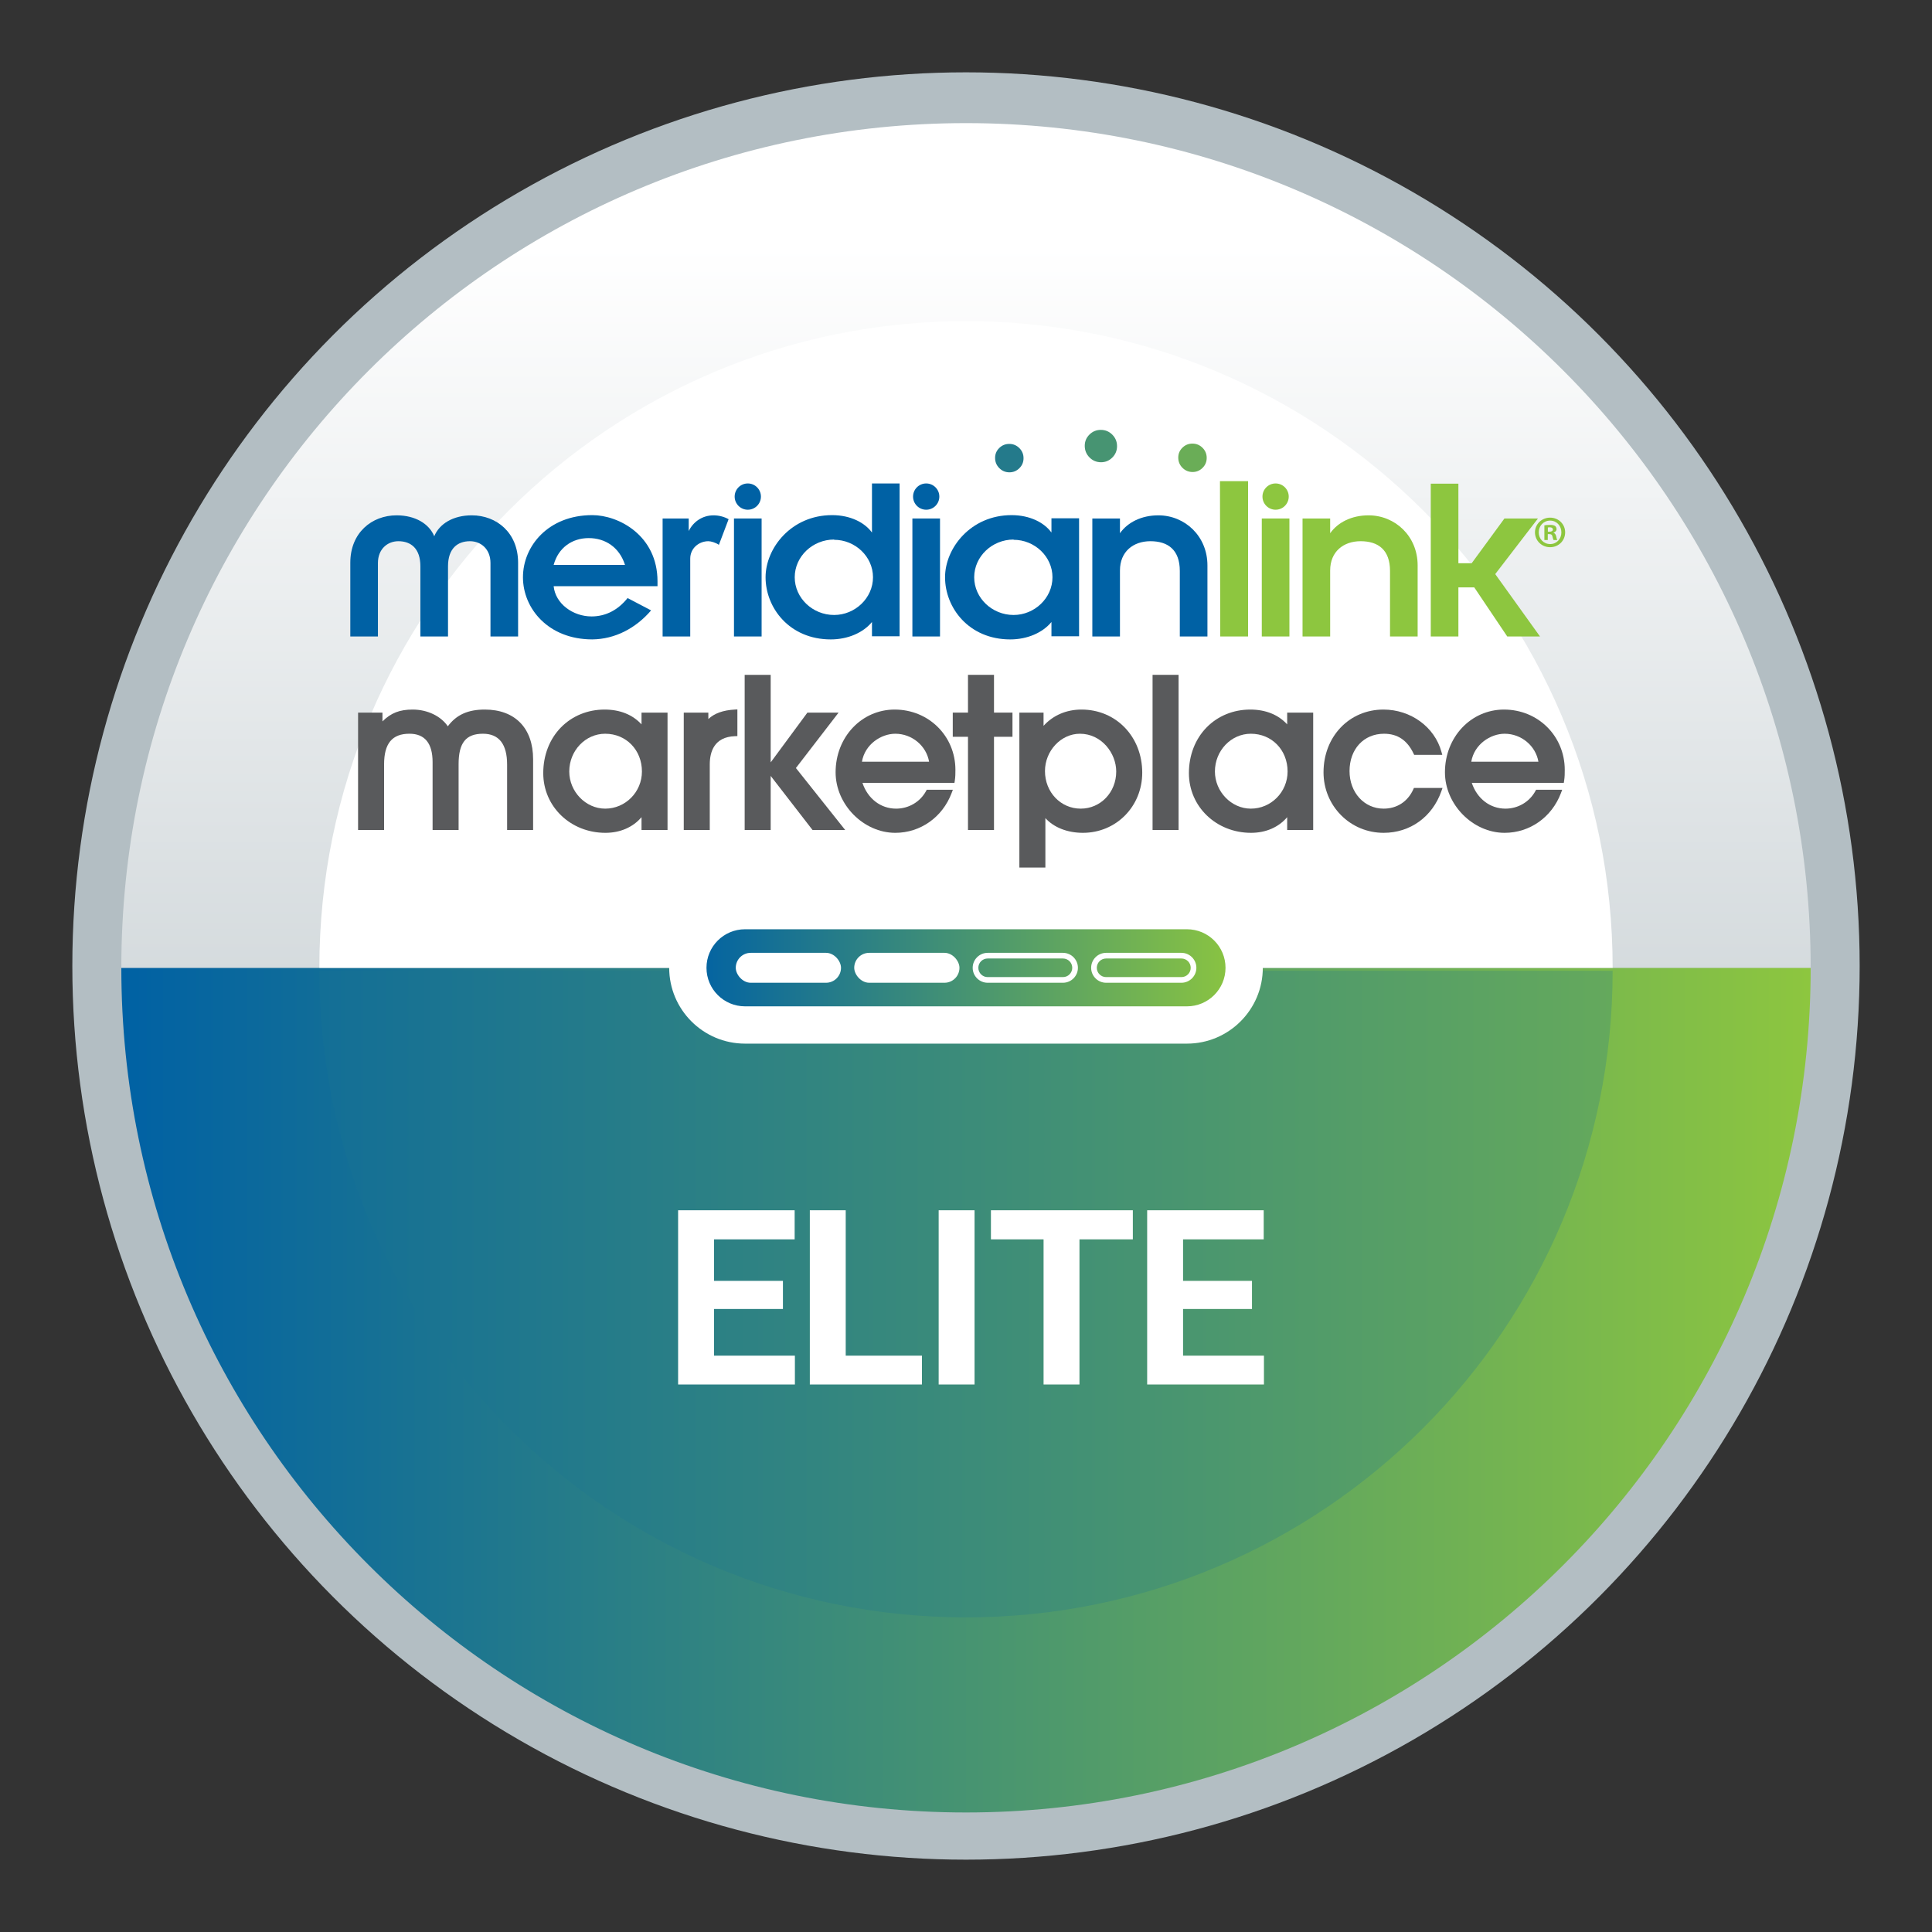 <?xml version="1.0" encoding="UTF-8"?> <svg xmlns="http://www.w3.org/2000/svg" xmlns:xlink="http://www.w3.org/1999/xlink" version="1.1" viewBox="0 0 512 512"><rect x="0" y="0" width="512" height="512" fill="#333333" stroke="none"/><defs><style> .cls-1 { fill: #0061a4; } .cls-2 { fill: url(#linear-gradient-2); } .cls-3 { fill: #fff; } .cls-4 { fill: #595a5c; } .cls-5 { fill: url(#linear-gradient-4); } .cls-6 { fill: #247a8b; } .cls-7 { fill: url(#linear-gradient-3); } .cls-8 { fill: #479472; } .cls-9 { fill: #6aad57; } .cls-10 { fill: #8dc63f; } .cls-11 { fill: #b3bec3; } .cls-12 { fill: url(#linear-gradient); } </style><linearGradient id="linear-gradient" x1="32.152" y1="368.4" x2="479.848" y2="368.4" gradientUnits="userSpaceOnUse"><stop offset="0" stop-color="#0061a4"></stop><stop offset="1" stop-color="#8dc63f"></stop></linearGradient><linearGradient id="linear-gradient-2" x1="256" y1="65.116" x2="256" y2="413.547" gradientUnits="userSpaceOnUse"><stop offset="0" stop-color="#fff"></stop><stop offset="1" stop-color="#b3bec3"></stop></linearGradient><linearGradient id="linear-gradient-3" x1="5.121" y1="342.937" x2="598.972" y2="342.937" xlink:href="#linear-gradient"></linearGradient><linearGradient id="linear-gradient-4" x1="182.283" y1="256.476" x2="329.717" y2="256.476" gradientUnits="userSpaceOnUse"><stop offset="0" stop-color="#0061a4"></stop><stop offset="1" stop-color="#8dc63f"></stop></linearGradient></defs><g><g id="Elite_Badge"><g><g><circle class="cls-11" cx="256" cy="256" r="236.83"></circle><g><path class="cls-12" d="M479.848,256.476c0,123.628-100.22,223.848-223.848,223.848S32.152,380.104,32.152,256.476h447.696Z"></path><path class="cls-2" d="M32.152,256.476c0-123.628,100.22-223.848,223.848-223.848s223.848,100.22,223.848,223.848H32.152Z"></path><path class="cls-3" d="M84.632,256.476c0-94.644,76.724-171.368,171.368-171.368s171.368,76.724,171.368,171.368H84.632Z"></path><path class="cls-7" d="M427.368,257.254c0,94.644-76.724,171.368-171.368,171.368s-171.368-76.724-171.368-171.368h342.735Z"></path><g><path class="cls-3" d="M207.483,346.895h-18.265v12.367h21.436v7.642h-30.948v-46.168h30.884v7.705h-21.372v11.003h18.265v7.452Z"></path><path class="cls-3" d="M224.124,359.262h20.198v7.642h-29.71v-46.168h9.512v38.527Z"></path><path class="cls-3" d="M258.267,366.904h-9.512v-46.168h9.512v46.168Z"></path><path class="cls-3" d="M300.213,328.441h-14.142v38.463h-9.513v-38.463h-13.952v-7.705h37.608v7.705Z"></path><path class="cls-3" d="M331.788,346.895h-18.265v12.367h21.436v7.642h-30.948v-46.168h30.884v7.705h-21.372v11.003h18.265v7.452Z"></path></g><g><path class="cls-5" d="M197.439,271.631c-8.357,0-15.156-6.799-15.156-15.155s6.799-15.155,15.156-15.155h117.122c8.356,0,15.155,6.798,15.155,15.155s-6.799,15.155-15.155,15.155h-117.122Z"></path><path class="cls-3" d="M314.561,246.262c5.641,0,10.214,4.573,10.214,10.214s-4.573,10.214-10.214,10.214h-117.122c-5.641,0-10.214-4.573-10.214-10.214s4.573-10.214,10.214-10.214h117.122M314.561,236.38h-117.122c-11.081,0-20.096,9.015-20.096,20.096s9.015,20.096,20.096,20.096h117.122c11.081,0,20.096-9.015,20.096-20.096s-9.015-20.096-20.096-20.096h0Z"></path></g></g></g><g><rect class="cls-3" x="194.985" y="252.511" width="27.889" height="7.929" rx="3.965" ry="3.965"></rect><rect class="cls-3" x="226.378" y="252.511" width="27.889" height="7.929" rx="3.965" ry="3.965"></rect><path class="cls-3" d="M281.694,254.011c1.359,0,2.465,1.106,2.465,2.465s-1.106,2.465-2.465,2.465h-19.959c-1.359,0-2.465-1.106-2.465-2.465s1.106-2.465,2.465-2.465h19.959M281.694,252.511h-19.959c-2.18,0-3.965,1.784-3.965,3.965h0c0,2.18,1.784,3.965,3.965,3.965h19.959c2.18,0,3.965-1.784,3.965-3.965h0c0-2.18-1.784-3.965-3.965-3.965h0Z"></path><path class="cls-3" d="M313.087,254.011c1.359,0,2.465,1.106,2.465,2.465s-1.106,2.465-2.465,2.465h-19.959c-1.359,0-2.465-1.106-2.465-2.465s1.106-2.465,2.465-2.465h19.959M313.087,252.511h-19.959c-2.18,0-3.965,1.784-3.965,3.965h0c0,2.18,1.784,3.965,3.965,3.965h19.959c2.18,0,3.965-1.784,3.965-3.965h0c0-2.18-1.784-3.965-3.965-3.965h0Z"></path></g><g><g><path class="cls-4" d="M128.474,188.041c-4.458,0-7.524,1.377-9.799,4.438-1.81-2.69-5.402-4.438-9.303-4.438-3.437,0-5.739.872-8.015,3.138v-2.331h-6.462v31.106h6.893v-17.383c0-5.542,2.136-8.123,6.723-8.123,4.069,0,6.132,2.534,6.132,7.531v17.975h6.893v-17.436c0-5.656,1.93-8.069,6.454-8.069,4.247,0,6.4,2.751,6.4,8.177v17.329h6.893v-18.728c0-8.256-4.788-13.186-12.809-13.186Z"></path><path class="cls-4" d="M170.011,191.968c-2.359-2.576-5.709-3.926-9.791-3.926-4.464,0-8.567,1.676-11.554,4.721-3.03,3.088-4.699,7.394-4.699,12.123,0,8.872,7.234,15.822,16.468,15.822,3.935,0,7.328-1.492,9.575-4.151v3.397h6.893v-31.106h-6.893v3.119ZM150.861,204.455c0-5.517,4.271-10.006,9.521-10.006,5.551,0,9.737,4.302,9.737,10.006,0,5.428-4.368,9.844-9.737,9.844-5.161,0-9.521-4.508-9.521-9.844Z"></path><path class="cls-4" d="M187.719,190.553v-1.705h-6.516v31.106h6.893v-17.383c0-3.309,1.161-7.293,6.691-7.477l.627-.021v-7.069l-.684.037c-3.092.169-5.403.994-7.011,2.511Z"></path><polygon class="cls-4" points="222.233 188.848 213.97 188.848 204.238 202.039 204.238 178.84 197.345 178.84 197.345 219.955 204.238 219.955 204.238 205.622 215.325 219.955 223.982 219.955 210.923 203.534 222.233 188.848"></polygon><path class="cls-4" d="M237.105,188.041c-8.782,0-15.661,7.304-15.661,16.629,0,8.543,7.394,16.038,15.822,16.038,6.649,0,12.506-4.135,14.92-10.535l.331-.877h-6.92l-.184.339c-1.56,2.877-4.6,4.665-7.932,4.665-4.098,0-7.524-2.652-8.924-6.828h24.383l.086-.547c.169-1.073.169-1.96.169-2.899,0-8.963-7.068-15.983-16.091-15.983ZM246.217,201.87h-17.794c.765-4.603,5.066-7.421,8.844-7.421,4.437,0,8.236,3.206,8.95,7.421Z"></path><polygon class="cls-4" points="263.42 178.84 256.527 178.84 256.527 188.848 252.492 188.848 252.492 195.257 256.527 195.257 256.527 219.955 263.42 219.955 263.42 195.257 268.317 195.257 268.317 188.848 263.42 188.848 263.42 178.84"></polygon><path class="cls-4" d="M286.612,188.041c-4.016,0-7.529,1.519-10.06,4.313v-3.506h-6.408v41.061h6.893v-13.098c2.233,2.467,5.819,3.897,9.952,3.897,8.812,0,15.715-6.997,15.715-15.93,0-9.542-6.918-16.737-16.091-16.737ZM286.182,194.449c5.76,0,9.629,5.174,9.629,10.006,0,5.52-4.135,9.844-9.414,9.844-5.309,0-9.468-4.372-9.468-9.952,0-5.365,4.237-9.898,9.252-9.898Z"></path><rect class="cls-4" x="305.442" y="178.84" width="6.893" height="41.115"></rect><path class="cls-4" d="M341.117,191.968c-2.36-2.576-5.709-3.926-9.791-3.926-4.464,0-8.567,1.676-11.554,4.721-3.03,3.088-4.699,7.394-4.699,12.123,0,8.872,7.234,15.822,16.468,15.822,3.934,0,7.328-1.492,9.575-4.151v3.397h6.893v-31.106h-6.893v3.119ZM321.966,204.455c0-5.517,4.271-10.006,9.521-10.006,5.551,0,9.737,4.302,9.737,10.006,0,5.428-4.368,9.844-9.737,9.844-5.161,0-9.521-4.508-9.521-9.844Z"></path><path class="cls-4" d="M374.535,209.192c-1.471,3.246-4.335,5.107-7.858,5.107-5.152,0-9.037-4.279-9.037-9.952,0-5.828,3.761-9.898,9.145-9.898,3.577,0,6.132,1.71,7.809,5.227l.176.369h7.447l-.225-.82c-1.811-6.585-8.131-11.184-15.369-11.184-9.051,0-15.876,7.149-15.876,16.629,0,4.296,1.641,8.323,4.62,11.338,2.994,3.03,7.01,4.699,11.31,4.699,7.042,0,12.905-4.228,15.301-11.033l.304-.864h-7.575l-.172.381Z"></path><path class="cls-4" d="M398.586,188.041c-8.782,0-15.661,7.304-15.661,16.629,0,8.543,7.394,16.038,15.822,16.038,6.649,0,12.506-4.135,14.92-10.535l.331-.877h-6.92l-.184.339c-1.561,2.877-4.6,4.665-7.932,4.665-4.098,0-7.524-2.652-8.924-6.828h24.383l.086-.547c.169-1.073.169-1.96.169-2.899,0-8.963-7.068-15.983-16.091-15.983ZM407.698,201.87h-17.794c.765-4.603,5.066-7.421,8.844-7.421,4.437,0,8.236,3.206,8.95,7.421Z"></path></g><g><path class="cls-10" d="M341.527,131.601c0,1.923-1.559,3.482-3.48,3.482-1.923,0-3.482-1.559-3.482-3.482s1.559-3.481,3.482-3.481c1.921,0,3.48,1.559,3.48,3.481"></path><path class="cls-9" d="M316.008,117.559c1.038,0,1.926.369,2.67,1.106.738.737,1.111,1.63,1.111,2.68,0,1.034-.366,1.917-1.102,2.647-.735.73-1.613,1.095-2.635,1.095-1.05,0-1.949-.373-2.691-1.117-.742-.744-1.111-1.647-1.111-2.712,0-1.021.366-1.893,1.102-2.616.733-.723,1.618-1.085,2.656-1.085"></path><path class="cls-8" d="M291.737,113.924c1.179,0,2.188.42,3.03,1.259.839.841,1.261,1.858,1.261,3.053,0,1.181-.416,2.186-1.25,3.018-.834.831-1.83,1.247-2.992,1.247-1.193,0-2.212-.425-3.053-1.271-.843-.85-1.263-1.879-1.263-3.09,0-1.163.416-2.156,1.25-2.982.833-.824,1.837-1.235,3.017-1.235"></path><path class="cls-6" d="M267.469,117.642c1.038,0,1.926.369,2.668,1.106.74.737,1.111,1.63,1.111,2.679,0,1.036-.366,1.919-1.101,2.649-.735.731-1.613,1.095-2.637,1.095-1.05,0-1.947-.373-2.689-1.117-.742-.745-1.111-1.649-1.111-2.712,0-1.021.366-1.893,1.101-2.618.735-.721,1.62-1.083,2.658-1.083"></path><path class="cls-1" d="M248.933,131.601c0,1.923-1.559,3.482-3.48,3.482-1.923,0-3.482-1.559-3.482-3.482s1.559-3.481,3.482-3.481c1.921,0,3.48,1.559,3.48,3.481"></path><path class="cls-1" d="M201.653,131.601c0,1.923-1.559,3.482-3.482,3.482-1.921,0-3.48-1.559-3.48-3.482s1.559-3.481,3.48-3.481c1.923,0,3.482,1.559,3.482,3.481"></path><path class="cls-10" d="M414.78,141.074c0,2.207-1.731,3.94-3.986,3.94-2.231,0-4.013-1.733-4.013-3.94,0-2.161,1.782-3.894,4.013-3.894,2.255,0,3.986,1.733,3.986,3.894M407.779,141.074c0,1.731,1.282,3.109,3.037,3.109,1.71,0,2.968-1.378,2.968-3.086,0-1.733-1.257-3.133-2.99-3.133s-3.015,1.4-3.015,3.11M410.176,143.115h-.9v-3.894c.355-.07.853-.118,1.494-.118.737,0,1.069.118,1.353.286.214.165.38.474.38.855,0,.427-.333.759-.806.9v.049c.38.141.592.427.712.949.118.592.19.831.284.974h-.972c-.12-.143-.192-.5-.31-.951-.071-.427-.308-.617-.806-.617h-.428v1.567ZM410.2,140.907h.427c.5,0,.902-.167.902-.569,0-.357-.261-.594-.831-.594-.237,0-.402.024-.498.049v1.115Z"></path><polygon class="cls-10" points="390.693 155.664 386.489 155.664 386.489 168.672 379.169 168.672 379.169 128.176 386.489 128.176 386.489 149.257 390.014 149.257 398.691 137.403 407.571 137.403 396.251 152.141 408.115 168.672 399.436 168.672 390.693 155.664"></polygon><path class="cls-10" d="M362.675,136.57c7.05,0,13.015,5.511,13.015,13.264v18.837h-7.322v-17.364c0-5.575-3.118-7.881-7.794-7.881-4.542,0-8.067,2.755-8.067,7.752v17.493h-7.322v-31.269h7.322v3.91c2.033-2.884,5.693-4.742,10.168-4.742"></path><rect class="cls-10" x="334.386" y="137.403" width="7.322" height="31.269"></rect><polygon class="cls-10" points="323.373 168.672 323.305 127.509 330.757 127.509 330.757 168.672 323.373 168.672"></polygon><path class="cls-1" d="M306.968,136.57c7.05,0,13.015,5.511,13.015,13.264v18.837h-7.322v-17.364c0-5.575-3.118-7.881-7.794-7.881-4.542,0-8.067,2.755-8.067,7.752v17.493h-7.322v-31.269h7.322v3.91c2.033-2.884,5.693-4.742,10.168-4.742"></path><path class="cls-1" d="M278.645,137.347h7.322v31.269h-7.322v-3.779c-2.304,2.818-6.371,4.614-10.913,4.614-10.983,0-17.285-8.395-17.285-16.469,0-7.689,6.778-16.467,17.625-16.467,4.88,0,8.677,1.987,10.573,4.614v-3.781ZM268.613,142.986c-5.693,0-10.439,4.485-10.439,9.995s4.746,9.995,10.439,9.995c5.559,0,10.303-4.485,10.303-9.995s-4.744-9.931-10.303-9.931v-.065Z"></path><rect class="cls-1" x="241.792" y="137.403" width="7.32" height="31.269"></rect><path class="cls-1" d="M231.082,128.12h7.322v40.496h-7.322v-3.779c-2.304,2.818-6.371,4.614-10.913,4.614-10.981,0-17.285-8.395-17.285-16.469,0-7.689,6.778-16.467,17.625-16.467,4.88,0,8.677,1.987,10.573,4.614v-13.008ZM221.05,142.986c-5.695,0-10.439,4.485-10.439,9.995s4.744,9.995,10.439,9.995c5.559,0,10.303-4.485,10.303-9.995s-4.744-9.931-10.303-9.931v-.065Z"></path><rect class="cls-1" x="194.512" y="137.403" width="7.322" height="31.269"></rect><path class="cls-1" d="M189.089,136.57c1.559,0,2.983.449,4,1.026l-2.576,6.792c-.815-.578-2.102-.961-2.781-.961-2.506,0-4.812,1.858-4.812,4.614v20.631h-7.322v-31.269h6.916v3.332c1.219-2.499,3.659-4.164,6.575-4.164"></path><path class="cls-1" d="M156.755,163.362c3.797,0,7.05-1.73,9.56-4.87l6.235,3.269c-4.067,4.741-9.558,7.625-15.591,7.688-11.658,0-18.37-8.201-18.37-16.467s6.712-16.467,18.37-16.467c6.982,0,17.287,5.382,17.287,17.557v1.28h-27.523c.474,4.678,5.152,8.01,10.032,8.01M146.724,149.714h18.912c-1.491-4.678-5.22-7.113-9.626-7.113s-8.065,2.564-9.286,7.113"></path><path class="cls-1" d="M115.066,142.144c1.357-3.332,5.018-5.575,9.966-5.575,6.575,0,12.27,4.614,12.27,12.559v19.543h-7.322v-19.478c0-3.652-2.508-5.766-5.423-5.766-3.321,0-5.829,1.923-5.829,6.663v18.581h-7.322v-18.581c0-4.741-2.508-6.663-5.829-6.663-2.915,0-5.423,2.114-5.423,5.766v19.478h-7.32v-19.543c0-7.945,5.693-12.559,12.268-12.559,4.95,0,8.611,2.243,9.966,5.511v.064Z"></path></g></g></g></g></g></svg> 